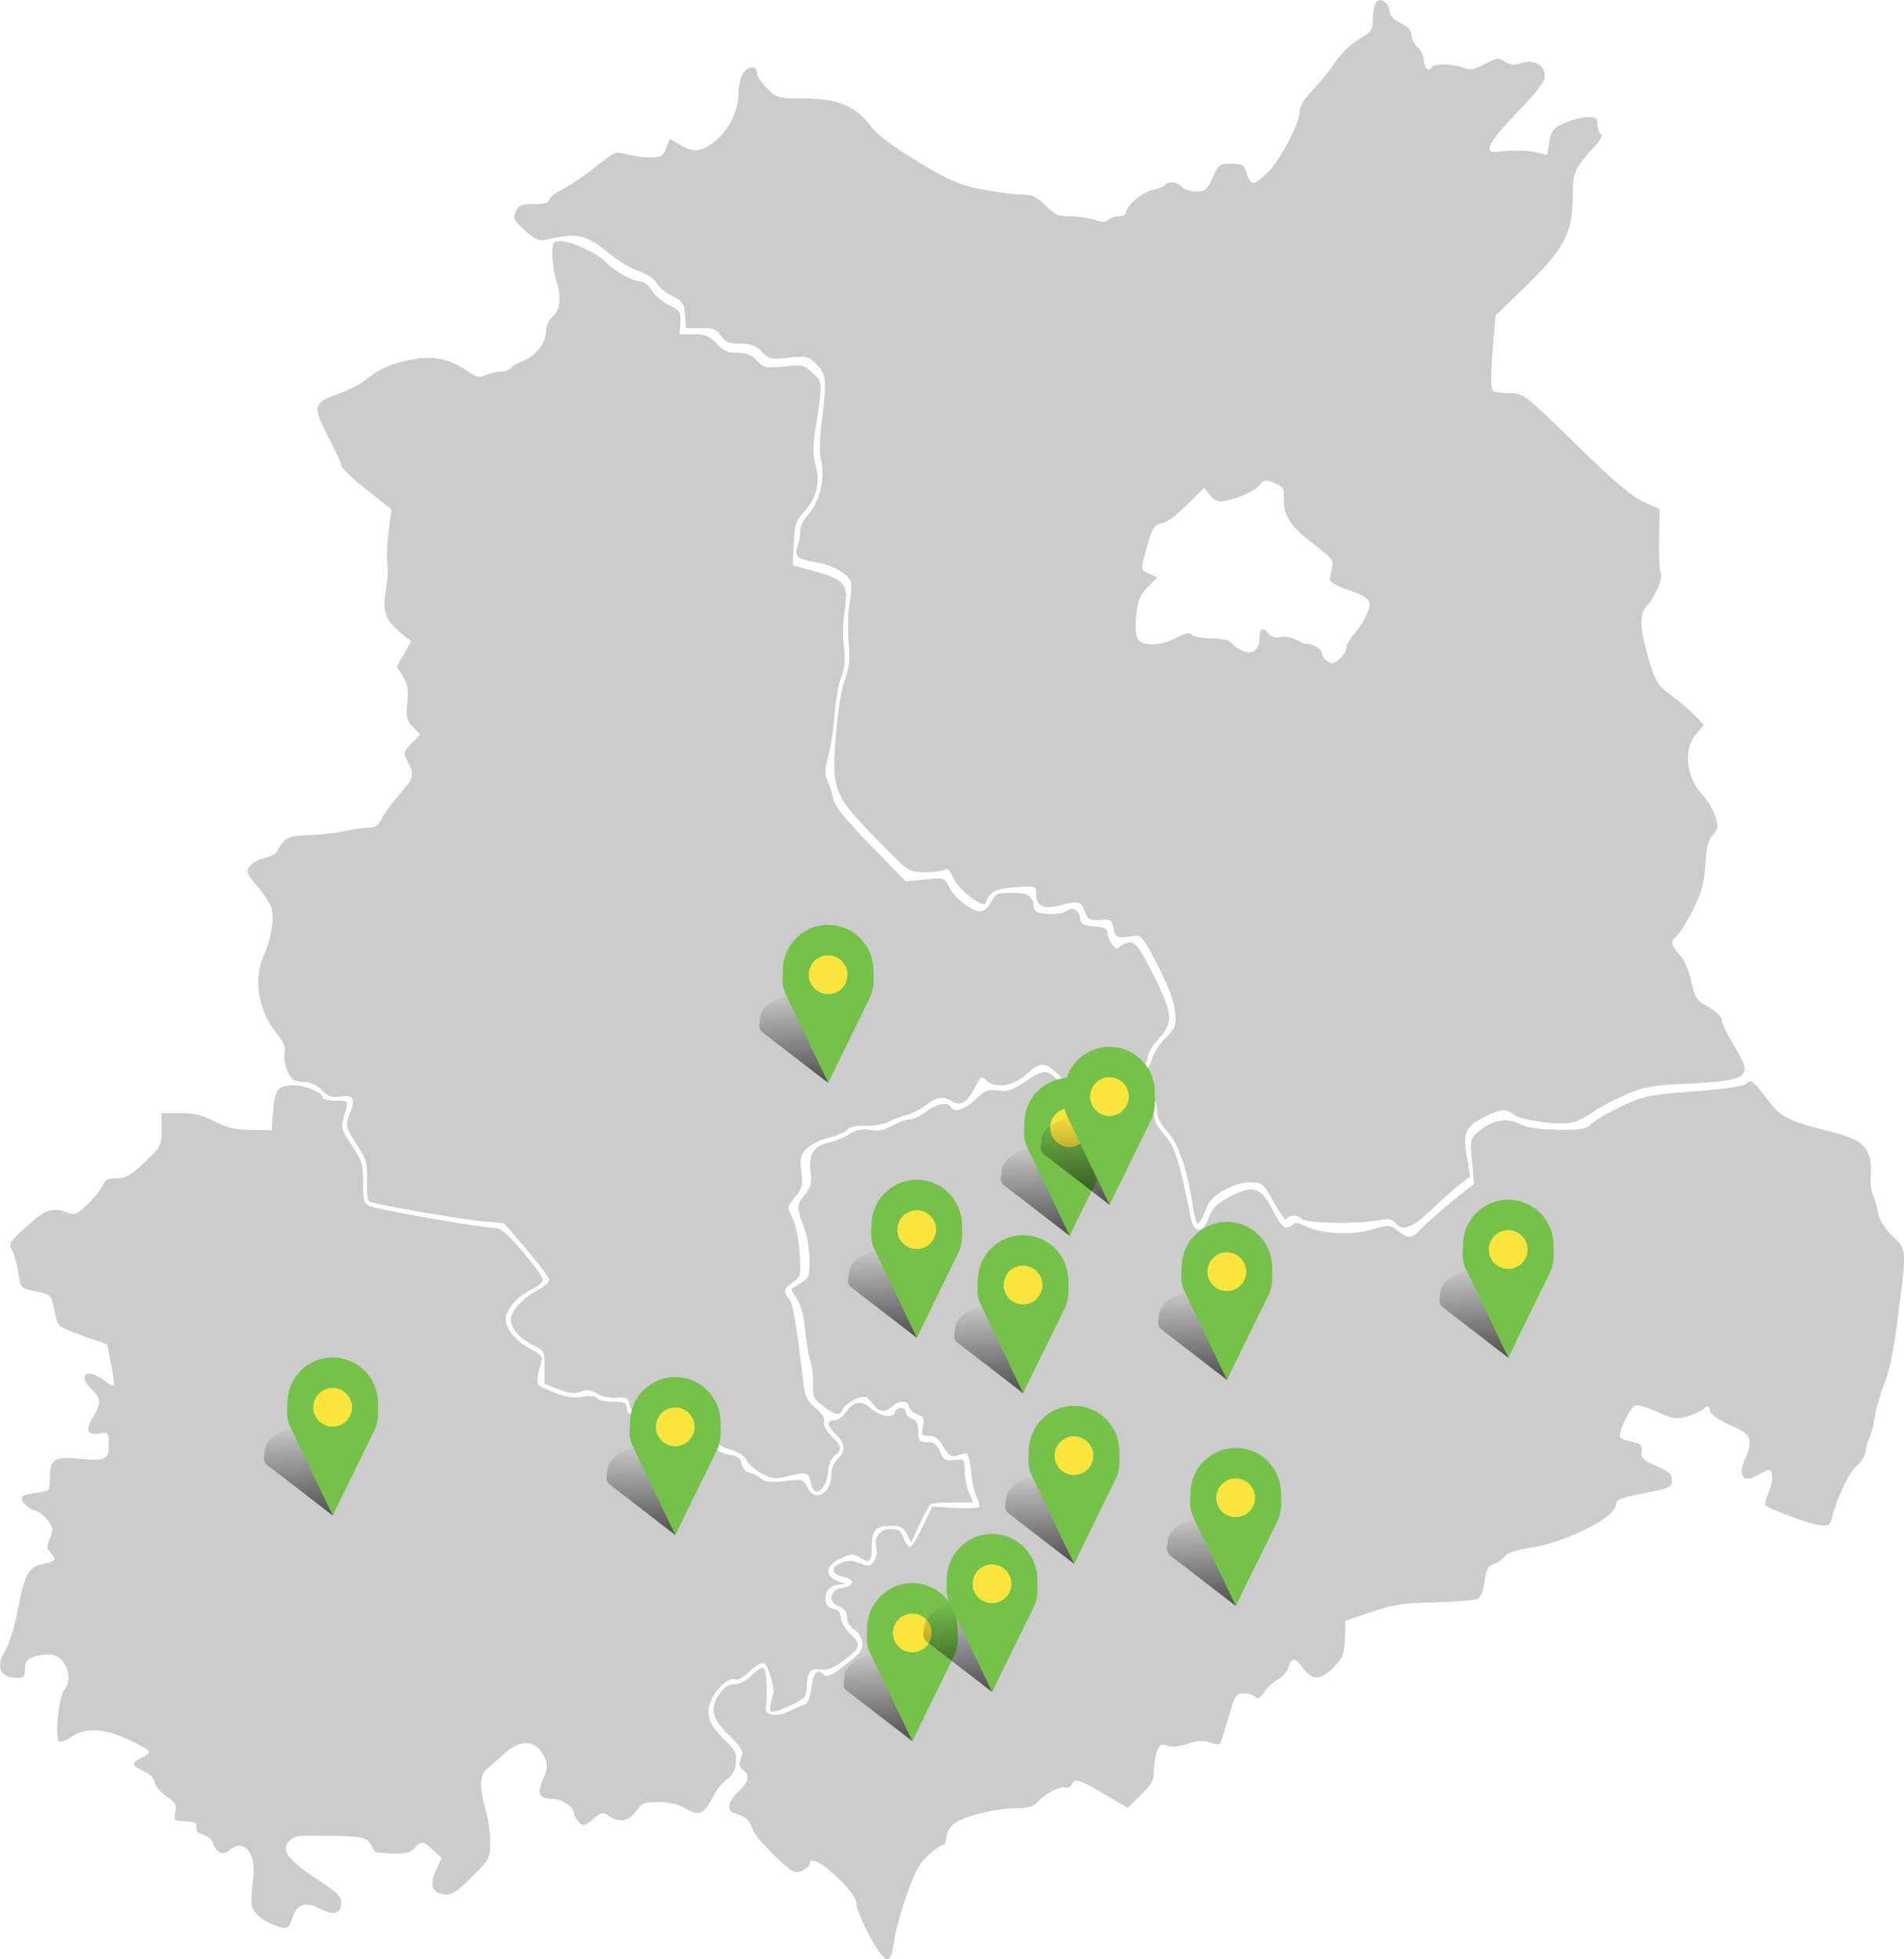 <?xml version="1.0" encoding="UTF-8" standalone="no"?>
<svg
   xmlns:dc="http://purl.org/dc/elements/1.1/"
   xmlns:cc="http://creativecommons.org/ns#"
   xmlns:rdf="http://www.w3.org/1999/02/22-rdf-syntax-ns#"
   xmlns:svg="http://www.w3.org/2000/svg"
   xmlns="http://www.w3.org/2000/svg"
   xmlns:xlink="http://www.w3.org/1999/xlink"
   xmlns:sodipodi="http://sodipodi.sourceforge.net/DTD/sodipodi-0.dtd"
   xmlns:inkscape="http://www.inkscape.org/namespaces/inkscape"
   width="162.427mm"
   height="167.052mm"
   viewBox="0 0 162.427 167.052"
   version="1.1"
   id="svg8"
   inkscape:version="1.0.2 (e86c870879, 2021-01-15)"
   sodipodi:docname="landkarte.svg">
  <defs
     id="defs2">
    <linearGradient
       inkscape:collect="always"
       id="linearGradient1041">
      <stop
         style="stop-color:#000000;stop-opacity:1;"
         offset="0"
         id="stop1037" />
      <stop
         style="stop-color:#000000;stop-opacity:0.046"
         offset="1"
         id="stop1039" />
    </linearGradient>
    <linearGradient
       inkscape:collect="always"
       xlink:href="#linearGradient1041"
       id="linearGradient1043"
       x1="193.602"
       y1="71.436"
       x2="191.31"
       y2="49.699"
       gradientUnits="userSpaceOnUse"
       gradientTransform="translate(-33.545,3.969)" />
    <filter
       inkscape:collect="always"
       style="color-interpolation-filters:sRGB"
       id="filter1201"
       x="-0.176"
       width="1.353"
       y="-0.102"
       height="1.204">
      <feGaussianBlur
         inkscape:collect="always"
         stdDeviation="0.93"
         id="feGaussianBlur1203" />
    </filter>
    <linearGradient
       inkscape:collect="always"
       xlink:href="#linearGradient1041"
       id="linearGradient1215"
       gradientUnits="userSpaceOnUse"
       gradientTransform="translate(-33.545,3.969)"
       x1="193.602"
       y1="71.436"
       x2="191.31"
       y2="49.699" />
    <filter
       inkscape:collect="always"
       style="color-interpolation-filters:sRGB"
       id="filter1201-2"
       x="-0.176"
       width="1.353"
       y="-0.102"
       height="1.204">
      <feGaussianBlur
         inkscape:collect="always"
         stdDeviation="0.93"
         id="feGaussianBlur1203-1" />
    </filter>
    <linearGradient
       inkscape:collect="always"
       xlink:href="#linearGradient1041"
       id="linearGradient1262"
       gradientUnits="userSpaceOnUse"
       gradientTransform="translate(-33.545,3.969)"
       x1="193.602"
       y1="71.436"
       x2="191.31"
       y2="49.699" />
    <filter
       inkscape:collect="always"
       style="color-interpolation-filters:sRGB"
       id="filter1201-2-0"
       x="-0.176"
       width="1.353"
       y="-0.102"
       height="1.204">
      <feGaussianBlur
         inkscape:collect="always"
         stdDeviation="0.93"
         id="feGaussianBlur1203-1-8" />
    </filter>
    <linearGradient
       inkscape:collect="always"
       xlink:href="#linearGradient1041"
       id="linearGradient1314"
       gradientUnits="userSpaceOnUse"
       gradientTransform="translate(-33.545,3.969)"
       x1="193.602"
       y1="71.436"
       x2="191.31"
       y2="49.699" />
    <filter
       inkscape:collect="always"
       style="color-interpolation-filters:sRGB"
       id="filter1201-2-0-1"
       x="-0.176"
       width="1.353"
       y="-0.102"
       height="1.204">
      <feGaussianBlur
         inkscape:collect="always"
         stdDeviation="0.93"
         id="feGaussianBlur1203-1-8-9" />
    </filter>
    <linearGradient
       inkscape:collect="always"
       xlink:href="#linearGradient1041"
       id="linearGradient1366"
       gradientUnits="userSpaceOnUse"
       gradientTransform="translate(-33.545,3.969)"
       x1="193.602"
       y1="71.436"
       x2="191.31"
       y2="49.699" />
    <filter
       inkscape:collect="always"
       style="color-interpolation-filters:sRGB"
       id="filter1201-2-0-1-5"
       x="-0.176"
       width="1.353"
       y="-0.102"
       height="1.204">
      <feGaussianBlur
         inkscape:collect="always"
         stdDeviation="0.93"
         id="feGaussianBlur1203-1-8-9-9" />
    </filter>
    <linearGradient
       inkscape:collect="always"
       xlink:href="#linearGradient1041"
       id="linearGradient1439"
       gradientUnits="userSpaceOnUse"
       gradientTransform="translate(-33.545,3.969)"
       x1="193.602"
       y1="71.436"
       x2="191.31"
       y2="49.699" />
    <filter
       inkscape:collect="always"
       style="color-interpolation-filters:sRGB"
       id="filter1201-2-0-1-54"
       x="-0.176"
       width="1.353"
       y="-0.102"
       height="1.204">
      <feGaussianBlur
         inkscape:collect="always"
         stdDeviation="0.93"
         id="feGaussianBlur1203-1-8-9-8" />
    </filter>
    <linearGradient
       inkscape:collect="always"
       xlink:href="#linearGradient1041"
       id="linearGradient1491"
       gradientUnits="userSpaceOnUse"
       gradientTransform="translate(-33.545,3.969)"
       x1="193.602"
       y1="71.436"
       x2="191.31"
       y2="49.699" />
    <filter
       inkscape:collect="always"
       style="color-interpolation-filters:sRGB"
       id="filter1201-2-0-1-54-8"
       x="-0.176"
       width="1.353"
       y="-0.102"
       height="1.204">
      <feGaussianBlur
         inkscape:collect="always"
         stdDeviation="0.93"
         id="feGaussianBlur1203-1-8-9-8-8" />
    </filter>
    <linearGradient
       inkscape:collect="always"
       xlink:href="#linearGradient1041"
       id="linearGradient1543"
       gradientUnits="userSpaceOnUse"
       gradientTransform="translate(-33.545,3.969)"
       x1="193.602"
       y1="71.436"
       x2="191.31"
       y2="49.699" />
    <filter
       inkscape:collect="always"
       style="color-interpolation-filters:sRGB"
       id="filter1201-2-0-1-54-8-3"
       x="-0.176"
       width="1.353"
       y="-0.102"
       height="1.204">
      <feGaussianBlur
         inkscape:collect="always"
         stdDeviation="0.93"
         id="feGaussianBlur1203-1-8-9-8-8-0" />
    </filter>
    <linearGradient
       inkscape:collect="always"
       xlink:href="#linearGradient1041"
       id="linearGradient1595"
       gradientUnits="userSpaceOnUse"
       gradientTransform="translate(-33.545,3.969)"
       x1="193.602"
       y1="71.436"
       x2="191.31"
       y2="49.699" />
    <filter
       inkscape:collect="always"
       style="color-interpolation-filters:sRGB"
       id="filter1201-2-0-1-54-8-3-5"
       x="-0.176"
       width="1.353"
       y="-0.102"
       height="1.204">
      <feGaussianBlur
         inkscape:collect="always"
         stdDeviation="0.93"
         id="feGaussianBlur1203-1-8-9-8-8-0-4" />
    </filter>
    <linearGradient
       inkscape:collect="always"
       xlink:href="#linearGradient1041"
       id="linearGradient1647"
       gradientUnits="userSpaceOnUse"
       gradientTransform="translate(-33.545,3.969)"
       x1="193.602"
       y1="71.436"
       x2="191.31"
       y2="49.699" />
    <filter
       inkscape:collect="always"
       style="color-interpolation-filters:sRGB"
       id="filter1201-2-0-1-54-8-3-5-6"
       x="-0.176"
       width="1.353"
       y="-0.102"
       height="1.204">
      <feGaussianBlur
         inkscape:collect="always"
         stdDeviation="0.93"
         id="feGaussianBlur1203-1-8-9-8-8-0-4-4" />
    </filter>
    <linearGradient
       inkscape:collect="always"
       xlink:href="#linearGradient1041"
       id="linearGradient1699"
       gradientUnits="userSpaceOnUse"
       gradientTransform="translate(-33.545,3.969)"
       x1="193.602"
       y1="71.436"
       x2="191.31"
       y2="49.699" />
    <filter
       inkscape:collect="always"
       style="color-interpolation-filters:sRGB"
       id="filter1201-2-0-1-54-8-3-5-6-7"
       x="-0.176"
       width="1.353"
       y="-0.102"
       height="1.204">
      <feGaussianBlur
         inkscape:collect="always"
         stdDeviation="0.93"
         id="feGaussianBlur1203-1-8-9-8-8-0-4-4-3" />
    </filter>
    <linearGradient
       inkscape:collect="always"
       xlink:href="#linearGradient1041"
       id="linearGradient1751"
       gradientUnits="userSpaceOnUse"
       gradientTransform="translate(-33.545,3.969)"
       x1="193.602"
       y1="71.436"
       x2="191.31"
       y2="49.699" />
    <filter
       inkscape:collect="always"
       style="color-interpolation-filters:sRGB"
       id="filter1201-2-0-1-54-8-3-5-6-7-0"
       x="-0.176"
       width="1.353"
       y="-0.102"
       height="1.204">
      <feGaussianBlur
         inkscape:collect="always"
         stdDeviation="0.93"
         id="feGaussianBlur1203-1-8-9-8-8-0-4-4-3-7" />
    </filter>
    <linearGradient
       inkscape:collect="always"
       xlink:href="#linearGradient1041"
       id="linearGradient1803"
       gradientUnits="userSpaceOnUse"
       gradientTransform="translate(-33.545,3.969)"
       x1="193.602"
       y1="71.436"
       x2="191.31"
       y2="49.699" />
    <filter
       inkscape:collect="always"
       style="color-interpolation-filters:sRGB"
       id="filter1201-2-0-1-54-2"
       x="-0.176"
       width="1.353"
       y="-0.102"
       height="1.204">
      <feGaussianBlur
         inkscape:collect="always"
         stdDeviation="0.93"
         id="feGaussianBlur1203-1-8-9-8-5" />
    </filter>
    <linearGradient
       inkscape:collect="always"
       xlink:href="#linearGradient1041"
       id="linearGradient1918"
       gradientUnits="userSpaceOnUse"
       gradientTransform="translate(-33.545,3.969)"
       x1="193.602"
       y1="71.436"
       x2="191.31"
       y2="49.699" />
  </defs>
  <sodipodi:namedview
     id="base"
     pagecolor="#ffffff"
     bordercolor="#666666"
     borderopacity="1.0"
     inkscape:pageopacity="0.0"
     inkscape:pageshadow="2"
     inkscape:zoom="0.98994949"
     inkscape:cx="368.19111"
     inkscape:cy="219.98984"
     inkscape:document-units="mm"
     inkscape:current-layer="layer1"
     inkscape:document-rotation="0"
     showgrid="false"
     fit-margin-top="0"
     fit-margin-left="0"
     fit-margin-right="0"
     fit-margin-bottom="0" />
  <g
     inkscape:label="Ebene 1"
     inkscape:groupmode="layer"
     id="layer1"
     transform="translate(47.461,-15.776)">
    <path
       style="fill:#000000;stroke-width:0.265"
       id="path24"
       d="" />
    <rect
       style="opacity:1;fill:#ffffff;fill-opacity:1;fill-rule:evenodd;stroke:none;stroke-width:2.099;stroke-linecap:round;paint-order:fill markers stroke"
       id="rect1925"
       width="35.28"
       height="22.985"
       x="40.471"
       y="52.926" />
    <path
       style="fill:#cccccc;stroke-width:0.265"
       d="m 26.707,180.828 c -0.618,-1.153 -1.124,-2.394 -1.124,-2.757 0,-0.457 -0.468,-1.114 -1.521,-2.133 -1.401,-1.355 -2.447,-1.874 -2.447,-1.213 0,0.149 -0.297,0.406 -0.66,0.571 -0.608,0.277 -0.791,0.177 -2.315,-1.262 -0.91,-0.86 -1.774,-1.909 -1.92,-2.331 -0.259,-0.75 -0.581,-1.03 -1.522,-1.321 -0.704,-0.218 -0.554,-1.049 0.331,-1.838 0.879,-0.783 1.007,-1.415 0.381,-1.872 -0.32,-0.234 -0.354,-0.454 -0.153,-0.985 0.234,-0.615 0.129,-0.812 -1.043,-1.967 -1.479,-1.457 -1.659,-2.309 -0.755,-3.577 0.376,-0.529 0.774,-0.768 1.273,-0.768 0.462,0 1.004,-0.29 1.488,-0.795 0.419,-0.438 0.862,-0.696 0.984,-0.574 0.224,0.224 0.329,2.38 0.163,3.353 -0.119,0.697 0.931,0.862 2.023,0.317 0.439,-0.219 1.001,-0.463 1.25,-0.543 0.312,-0.1 0.507,-0.56 0.629,-1.481 0.173,-1.308 0.504,-1.628 1.083,-1.049 0.206,0.206 0.65,0.01 1.574,-0.694 0.708,-0.539 1.375,-1.114 1.482,-1.279 0.393,-0.603 0.187,-1.439 -0.459,-1.862 -0.414,-0.271 -0.661,-0.681 -0.661,-1.095 0,-0.467 -0.2,-0.738 -0.68,-0.92 -0.969,-0.368 -0.799,-1.395 0.261,-1.579 1.046,-0.182 1.155,-0.708 0.19,-0.92 -1.096,-0.241 -1.23,-0.814 -0.283,-1.206 0.617,-0.255 0.946,-0.251 1.605,0.022 0.742,0.307 0.868,0.29 1.202,-0.166 0.206,-0.281 0.306,-0.779 0.223,-1.111 -0.235,-0.939 0.288,-1.648 1.218,-1.648 0.655,0 0.864,0.151 1.108,0.796 0.165,0.438 0.423,0.762 0.572,0.719 0.149,-0.042 0.629,-0.83 1.066,-1.751 l 0.794,-1.674 1.927,0.122 c 1.06,0.067 1.988,0.023 2.063,-0.098 0.075,-0.121 -0.015,-0.49 -0.201,-0.821 -0.185,-0.33 -0.399,-1.315 -0.475,-2.188 -0.076,-0.873 -0.258,-1.571 -0.403,-1.552 -0.146,0.02 -0.519,0.113 -0.829,0.206 -0.452,0.137 -0.675,-0.016 -1.116,-0.763 -0.407,-0.69 -0.732,-0.934 -1.243,-0.934 -0.63,0 -0.676,-0.07 -0.517,-0.792 0.15,-0.684 0.081,-0.828 -0.508,-1.052 -0.375,-0.143 -0.682,-0.441 -0.682,-0.663 0,-0.518 -0.902,-0.522 -1.417,-0.007 -0.532,0.532 -1.124,0.501 -1.544,-0.082 -0.19,-0.264 -0.491,-0.566 -0.669,-0.672 -0.403,-0.241 -1.808,0.462 -2.018,1.009 -0.222,0.578 -0.653,0.507 -1.68,-0.277 -0.79,-0.602 -0.889,-0.814 -0.841,-1.786 0.03,-0.606 -0.074,-1.519 -0.233,-2.029 -0.159,-0.509 -0.37,-1.759 -0.469,-2.777 -0.116,-1.192 -0.369,-2.115 -0.711,-2.595 -0.292,-0.409 -0.487,-0.774 -0.435,-0.809 0.052,-0.036 0.422,-0.27 0.823,-0.52 0.659,-0.412 0.727,-0.598 0.716,-1.97 -0.006,-0.833 -0.195,-1.992 -0.418,-2.574 -0.708,-1.842 -0.709,-2.112 -0.015,-2.938 0.56,-0.666 0.637,-0.967 0.516,-2.037 -0.166,-1.474 0.29,-2.168 1.61,-2.447 0.458,-0.097 1.224,-0.414 1.702,-0.704 0.635,-0.386 1.113,-0.483 1.77,-0.359 0.649,0.122 1.181,0.018 1.905,-0.369 0.552,-0.296 1.233,-0.538 1.512,-0.538 0.279,0 0.898,-0.298 1.375,-0.661 0.897,-0.685 1.809,-0.857 2.093,-0.397 0.316,0.511 1.162,0.256 2.107,-0.635 0.822,-0.775 1.09,-0.881 1.938,-0.768 0.814,0.109 1.227,-0.032 2.395,-0.817 1.503,-1.012 1.82,-1.003 2.799,0.079 0.645,0.713 0.946,0.698 2.582,-0.131 l 1.352,-0.685 0.69,0.545 c 0.379,0.3 1.315,0.915 2.079,1.366 1.194,0.705 1.389,0.934 1.389,1.629 0,0.548 0.29,1.13 0.901,1.805 0.884,0.979 1.31,2.319 2.224,7.005 0.269,1.378 1.056,1.467 1.493,0.169 0.338,-1.004 0.849,-1.462 2.437,-2.185 1.523,-0.694 2.171,-0.39 3.106,1.459 0.747,1.477 1.116,1.743 1.663,1.197 0.206,-0.206 0.509,-0.172 1.077,0.121 1.305,0.675 3.939,0.817 5.687,0.307 1.484,-0.433 1.539,-0.43 2.219,0.104 0.927,0.729 1.181,0.696 2.097,-0.277 0.427,-0.454 1.593,-1.481 2.591,-2.283 l 1.814,-1.458 -0.179,-1.911 c -0.178,-1.902 -0.175,-1.915 0.641,-2.602 1.113,-0.937 2.362,-1.142 3.467,-0.571 0.608,0.314 1.578,0.463 3.183,0.486 2.027,0.03 2.384,-0.036 2.928,-0.539 0.341,-0.315 1.512,-0.989 2.604,-1.497 1.837,-0.856 2.288,-0.947 6.085,-1.237 2.821,-0.215 4.234,-0.431 4.527,-0.693 0.379,-0.339 0.545,-0.222 1.524,1.074 1.433,1.898 1.737,2.058 5.988,3.148 2.529,0.649 3.223,1.458 3.072,3.582 -0.045,0.637 0.04,1.411 0.19,1.72 0.15,0.309 0.341,0.985 0.426,1.502 0.102,0.622 0.511,1.29 1.21,1.972 1.251,1.221 1.239,1.06 0.515,6.774 -0.363,2.867 -0.75,4.786 -1.176,5.835 -0.349,0.859 -0.716,2.124 -0.816,2.81 -0.1,0.686 -0.297,1.471 -0.439,1.744 -0.142,0.273 -0.291,0.803 -0.333,1.178 -0.041,0.375 -0.396,0.959 -0.789,1.296 -0.664,0.572 -1.653,2.65 -2.092,4.401 -0.173,0.69 -0.27,0.742 -1.169,0.626 -0.815,-0.105 -4.162,-1.344 -4.527,-1.676 -0.059,-0.054 0.083,-0.583 0.316,-1.176 0.39,-0.993 0.372,-1.851 -0.038,-1.829 -0.094,0.005 -0.468,0.18 -0.832,0.388 -1.328,0.759 -1.817,0.217 -1.18,-1.308 0.726,-1.738 0.565,-2.117 -1.227,-2.894 -1.042,-0.452 -1.663,-0.89 -1.753,-1.236 -0.124,-0.473 -0.191,-0.491 -0.57,-0.155 -0.236,0.21 -0.88,0.504 -1.431,0.653 -0.861,0.234 -1.204,0.179 -2.447,-0.39 -0.795,-0.364 -1.646,-0.624 -1.889,-0.577 -0.455,0.088 -1.605,2.491 -1.326,2.77 0.085,0.085 0.548,0.236 1.028,0.335 0.737,0.152 0.861,0.283 0.796,0.838 -0.067,0.566 0.11,0.738 1.257,1.222 1.089,0.46 1.334,0.684 1.334,1.215 0,0.61 -0.153,0.681 -2.381,1.114 -1.96,0.381 -2.381,0.548 -2.381,0.945 0,1.105 -4.312,3.275 -7.408,3.728 -1.117,0.163 -1.859,0.422 -2.117,0.738 -0.218,0.267 -0.65,0.562 -0.959,0.654 -0.438,0.131 -0.6,0.454 -0.733,1.457 -0.112,0.845 -0.329,1.362 -0.628,1.5 -0.252,0.116 -1.886,0.243 -3.632,0.282 -2.668,0.06 -3.53,0.191 -5.398,0.823 l -2.223,0.751 -0.045,1.512 c -0.04,1.328 -0.153,1.623 -0.938,2.433 -1.098,1.133 -1.829,1.168 -2.599,0.127 -0.717,-0.97 -1.038,-1.001 -1.258,-0.123 -0.093,0.369 -0.494,0.839 -0.892,1.045 -0.398,0.206 -0.931,0.691 -1.184,1.077 -0.337,0.514 -0.54,0.625 -0.754,0.41 -0.161,-0.161 -0.609,-0.293 -0.995,-0.293 -0.648,0 -0.749,0.159 -1.304,2.051 -0.331,1.128 -0.649,2.133 -0.706,2.233 -0.057,0.1 -0.458,0.059 -0.89,-0.091 -0.589,-0.205 -1.069,-0.178 -1.916,0.111 -0.723,0.246 -1.346,0.305 -1.73,0.163 -0.5,-0.185 -0.643,-0.109 -0.856,0.451 -0.141,0.37 -0.256,1.117 -0.256,1.659 0,0.811 -0.2,1.182 -1.126,2.091 l -1.126,1.105 -1.983,-1.18 c -2.132,-1.269 -2.58,-1.397 -2.807,-0.805 -0.08,0.209 -0.304,0.32 -0.497,0.245 -0.442,-0.17 -1.698,0.469 -2.359,1.199 -0.378,0.418 -0.819,0.556 -1.769,0.556 -1.842,0 -4.777,0.746 -5.466,1.388 -0.327,0.306 -0.595,0.833 -0.595,1.171 0,0.338 -0.133,0.615 -0.296,0.615 -0.163,0 -0.715,0.368 -1.226,0.817 -0.719,0.631 -1.137,1.399 -1.837,3.373 -0.499,1.406 -0.989,3.21 -1.089,4.008 -0.267,2.128 -0.751,2.012 -2.1,-0.503 z M -24.086,179.923 c -0.469,-0.17 -1.106,-0.563 -1.415,-0.872 -0.582,-0.583 -0.617,-0.895 -0.354,-3.181 0.249,-2.163 -0.845,-3.394 -2.048,-2.305 -0.537,0.486 -1.132,0.193 -1.414,-0.696 -0.084,-0.263 -0.45,-0.554 -0.814,-0.645 -0.434,-0.109 -0.636,-0.323 -0.586,-0.622 0.073,-0.44 -0.019,-0.476 -1.466,-0.56 -0.386,-0.022 -0.452,-0.176 -0.328,-0.756 0.132,-0.616 0.016,-0.823 -0.757,-1.347 -0.503,-0.34 -0.95,-0.876 -0.995,-1.191 -0.05,-0.348 -0.417,-0.72 -0.941,-0.95 -1.032,-0.454 -1.08,-0.723 -0.198,-1.125 0.364,-0.166 0.661,-0.406 0.661,-0.535 0,-0.128 -0.804,-0.599 -1.786,-1.046 -2.11,-0.961 -3.699,-1.027 -4.857,-0.203 -0.419,0.298 -0.888,0.465 -1.042,0.37 -0.389,-0.24 -0.025,-3.843 0.442,-4.379 0.798,-0.915 0.198,-2.751 -0.976,-2.986 -0.413,-0.083 -1.114,-0.024 -1.557,0.131 -0.649,0.226 -0.807,0.431 -0.807,1.049 0,0.636 -0.11,0.768 -0.64,0.768 -1.563,0 -1.925,-0.926 -0.971,-2.482 0.278,-0.454 0.713,-1.897 0.966,-3.206 0.593,-3.07 0.936,-3.743 2.03,-3.978 1.244,-0.267 1.349,-0.382 0.847,-0.936 -0.388,-0.429 -0.403,-0.607 -0.11,-1.313 0.299,-0.721 0.277,-0.9 -0.187,-1.522 -0.289,-0.387 -0.802,-0.77 -1.139,-0.849 -0.647,-0.153 -1.288,-0.918 -1.006,-1.2 0.092,-0.092 0.653,-0.232 1.247,-0.312 1.072,-0.144 1.08,-0.154 1.08,-1.268 0,-1.563 0.41,-1.83 2.486,-1.617 2.247,0.23 2.541,0.089 2.541,-1.217 0,-1.034 -0.02,-1.057 -0.818,-0.94 -1.056,0.155 -1.216,-0.278 -0.521,-1.417 0.708,-1.162 0.687,-1.594 -0.115,-2.348 -1.287,-1.209 -0.379,-1.877 1.037,-0.764 0.391,0.308 0.765,0.506 0.83,0.44 0.066,-0.066 -0.034,-0.883 -0.221,-1.816 l -0.34,-1.697 -1.906,-0.661 c -1.048,-0.364 -2.016,-0.781 -2.151,-0.926 -0.135,-0.146 -0.349,-0.8 -0.475,-1.455 -0.225,-1.166 -0.257,-1.196 -1.545,-1.469 -1.302,-0.276 -1.316,-0.289 -1.468,-1.455 -0.085,-0.647 -0.315,-1.512 -0.513,-1.921 -0.351,-0.727 -0.325,-0.775 1.212,-2.171 1.608,-1.461 2.185,-1.658 3.45,-1.176 0.65,0.247 0.828,0.173 1.762,-0.728 0.571,-0.551 1.144,-1.27 1.272,-1.598 0.181,-0.463 0.443,-0.595 1.182,-0.595 0.779,0 1.206,-0.243 2.388,-1.361 1.394,-1.318 1.439,-1.406 1.439,-2.778 v -1.417 h 1.592 c 1.213,0 1.915,0.169 2.947,0.709 1.052,0.55 1.746,0.713 3.104,0.728 l 1.749,0.019 0.132,-1.663 c 0.147,-1.84 0.414,-2.163 1.799,-2.169 0.946,-0.004 2.434,0.644 2.434,1.061 0,0.142 0.476,0.258 1.058,0.258 1.188,0 1.169,-0.034 0.757,1.342 -0.284,0.948 -0.246,1.09 0.661,2.457 0.864,1.301 0.963,1.631 0.963,3.197 0,1.56 0.064,1.774 0.595,2 0.71,0.302 9.571,1.852 10.586,1.852 0.557,0 1.08,0.435 2.437,2.025 0.95,1.114 1.728,2.183 1.728,2.376 0,0.193 -0.465,0.588 -1.033,0.878 -1.226,0.625 -2.142,1.706 -2.142,2.526 0,0.825 0.918,1.902 2.164,2.537 0.666,0.34 1.004,0.672 0.917,0.9 -0.076,0.199 -0.215,0.769 -0.309,1.267 -0.167,0.892 -0.149,0.914 1.259,1.485 1.06,0.43 1.706,0.535 2.502,0.408 0.678,-0.108 1.141,-0.064 1.255,0.121 0.1,0.161 0.71,0.293 1.356,0.293 0.999,0 1.175,0.079 1.175,0.529 0,0.298 0.176,0.529 0.403,0.529 0.222,0 0.517,0.298 0.655,0.661 0.29,0.763 0.732,0.814 2.484,0.287 1.772,-0.533 3.601,0.056 3.601,1.16 0,0.64 0.785,1.271 1.709,1.376 0.582,0.066 0.823,0.258 0.938,0.748 0.087,0.372 0.38,0.701 0.672,0.755 0.285,0.052 0.723,0.277 0.974,0.499 0.357,0.316 0.805,0.365 2.05,0.224 1.53,-0.173 1.606,-0.153 1.901,0.494 0.634,1.391 2.074,0.614 2.074,-1.119 0,-0.434 0.231,-0.979 0.529,-1.249 0.711,-0.644 0.666,-1.353 -0.132,-2.094 -0.796,-0.737 -0.85,-1.214 -0.138,-1.214 0.288,0 0.715,-0.293 0.95,-0.651 0.609,-0.93 1.365,-1.096 2.055,-0.452 0.806,0.752 1.912,0.993 2.116,0.461 0.2,-0.521 0.97,-0.55 0.97,-0.037 0,0.208 0.238,0.455 0.529,0.547 0.394,0.125 0.529,0.4 0.529,1.076 0,0.824 0.07,0.908 0.762,0.908 0.602,0 0.833,0.172 1.1,0.818 0.299,0.722 0.443,0.806 1.223,0.715 0.866,-0.101 0.884,-0.083 0.884,0.91 0,0.558 0.16,1.398 0.356,1.867 l 0.356,0.853 -1.705,-0.002 c -0.938,-0.001 -1.8,0.058 -1.918,0.131 -0.117,0.073 -0.537,0.84 -0.932,1.706 l -0.719,1.573 -0.374,-0.713 c -0.305,-0.582 -0.557,-0.713 -1.371,-0.713 -1.278,0 -1.632,0.375 -1.632,1.729 0,1.363 -0.159,1.528 -0.965,1 -0.588,-0.386 -0.725,-0.381 -1.689,0.054 -1.446,0.652 -1.375,1.681 0.141,2.054 0.42,0.103 0.385,0.136 -0.166,0.161 -0.86,0.038 -1.357,0.601 -1.243,1.405 0.056,0.397 0.294,0.639 0.682,0.694 0.427,0.061 0.595,0.263 0.595,0.714 0,0.364 0.349,0.956 0.826,1.402 0.971,0.908 0.877,1.226 -0.706,2.373 -0.793,0.575 -1.28,0.744 -1.881,0.656 -0.865,-0.127 -1.124,0.273 -1.157,1.782 -0.011,0.526 -0.276,0.784 -1.286,1.257 -1.696,0.794 -1.984,0.773 -1.758,-0.127 0.1,-0.397 0.195,-0.784 0.211,-0.86 0.115,-0.539 -0.461,-2.451 -0.775,-2.572 -0.225,-0.086 -0.759,0.211 -1.274,0.71 -0.487,0.472 -1.012,0.781 -1.166,0.685 -0.444,-0.275 -1.532,0.589 -2.01,1.597 -0.603,1.27 -0.333,2.193 1.016,3.479 1.001,0.954 1.116,1.184 1.016,2.039 -0.076,0.651 -0.322,1.102 -0.759,1.387 -0.355,0.233 -0.869,0.86 -1.141,1.393 -0.819,1.605 -1.181,1.775 -2.367,1.108 -0.668,-0.376 -1.474,-0.571 -2.352,-0.571 -1.181,0 -1.4,0.091 -1.9,0.794 -0.628,0.882 -1.415,1.017 -2.302,0.396 -0.521,-0.365 -0.632,-0.343 -1.359,0.269 -0.723,0.608 -0.828,0.63 -1.211,0.246 -0.231,-0.231 -0.42,-0.564 -0.42,-0.739 0,-0.534 -1.02,-1.231 -1.802,-1.231 -1.179,0 -1.394,-0.423 -0.843,-1.656 0.382,-0.854 0.421,-1.211 0.19,-1.758 -0.691,-1.637 -2,-1.791 -3.524,-0.416 -0.568,0.513 -1.241,1.108 -1.496,1.323 -0.569,0.479 -0.591,1.671 -0.063,3.409 0.217,0.714 0.394,1.95 0.394,2.746 0,1.416 -0.035,1.482 -1.577,3.019 -1.264,1.26 -1.718,1.555 -2.288,1.487 -1.105,-0.132 -1.349,-0.774 -0.776,-2.045 l 0.487,-1.08 -0.715,-0.662 c -0.857,-0.794 -1.002,-0.809 -1.586,-0.164 -0.347,0.384 -0.779,0.489 -1.879,0.455 -0.785,-0.024 -1.464,-0.099 -1.508,-0.168 -0.044,-0.069 -0.213,-0.363 -0.374,-0.654 -0.318,-0.572 -0.873,-0.669 -3.94,-0.688 -2.427,-0.015 -2.341,-0.026 -2.879,0.368 -0.932,0.682 -0.292,1.659 2.114,3.227 1.826,1.19 2.22,1.567 2.22,2.123 0,0.901 -0.667,1.112 -1.72,0.545 -1.262,-0.679 -2.056,-0.472 -2.412,0.631 -0.346,1.07 -0.481,1.13 -1.616,0.718 z m 45.793,-37.748 c -0.175,-0.876 -0.385,-0.928 -2.053,-0.508 -0.981,0.247 -1.273,0.213 -2.136,-0.25 -0.55,-0.295 -1.135,-0.807 -1.3,-1.139 -0.183,-0.366 -0.714,-0.718 -1.355,-0.897 -0.845,-0.236 -1.071,-0.431 -1.136,-0.984 -0.061,-0.513 -0.37,-0.829 -1.208,-1.235 -1.324,-0.641 -1.697,-0.659 -3.522,-0.173 l -1.373,0.366 -0.266,-0.763 c -0.178,-0.511 -0.395,-0.714 -0.656,-0.613 -0.264,0.101 -0.419,-0.049 -0.478,-0.466 -0.076,-0.535 -0.215,-0.606 -1.073,-0.539 -0.586,0.046 -1.254,-0.099 -1.649,-0.358 -0.509,-0.334 -0.836,-0.375 -1.403,-0.177 -0.557,0.194 -1.03,0.143 -1.923,-0.209 l -1.184,-0.466 v -1.411 c 0,-1.308 -0.058,-1.438 -0.794,-1.783 -1.16,-0.544 -1.913,-1.309 -2.063,-2.097 -0.149,-0.778 0.871,-1.95 2.401,-2.758 0.469,-0.248 0.853,-0.609 0.853,-0.802 0,-0.193 -0.868,-1.36 -1.929,-2.592 l -1.929,-2.24 -1.841,-0.172 c -2.081,-0.194 -9.276,-1.451 -9.658,-1.687 -0.138,-0.085 -0.223,-0.892 -0.189,-1.794 0.053,-1.433 -0.038,-1.788 -0.729,-2.83 -1.103,-1.662 -1.155,-1.865 -0.734,-2.873 0.519,-1.243 0.307,-1.629 -0.796,-1.45 -0.73,0.118 -1.03,0.016 -1.589,-0.544 -0.41,-0.41 -0.989,-0.691 -1.429,-0.694 -0.407,-0.002 -0.861,-0.091 -1.01,-0.198 -0.48,-0.346 -0.869,-1.536 -0.734,-2.245 0.097,-0.506 -0.091,-0.969 -0.704,-1.731 -1.54,-1.917 -1.987,-4.6 -1.094,-6.566 0.619,-1.362 0.911,-3.041 0.699,-4.008 -0.09,-0.408 -0.632,-1.271 -1.206,-1.917 -0.935,-1.054 -1.007,-1.23 -0.69,-1.707 0.194,-0.292 0.745,-0.611 1.225,-0.71 0.48,-0.098 0.965,-0.338 1.077,-0.534 0.731,-1.269 0.951,-1.383 2.788,-1.437 1,-0.03 2.354,-0.183 3.009,-0.34 0.655,-0.157 1.558,-0.288 2.008,-0.292 0.623,-0.005 0.893,-0.172 1.136,-0.705 0.175,-0.384 0.849,-1.32 1.498,-2.079 1.317,-1.541 1.353,-1.676 0.761,-2.821 -0.405,-0.784 -0.396,-0.834 0.312,-1.573 l 0.731,-0.763 -0.612,-0.651 c -0.529,-0.563 -0.593,-0.842 -0.472,-2.052 0.11,-1.098 0.028,-1.585 -0.377,-2.25 l -0.517,-0.848 0.61,-1.069 0.61,-1.069 -0.736,-0.596 c -1.416,-1.147 -1.716,-1.886 -1.45,-3.577 0.131,-0.834 0.214,-1.755 0.183,-2.046 -0.11,-1.049 -0.059,-2.406 0.139,-3.709 l 0.202,-1.328 -2.146,-1.687 c -1.18,-0.928 -2.146,-1.843 -2.146,-2.033 0,-0.19 -0.482,-1.262 -1.072,-2.381 -1.411,-2.678 -1.346,-2.993 0.773,-3.747 0.927,-0.33 2.058,-0.914 2.514,-1.298 1.076,-0.907 2.275,-1.397 4.164,-1.701 1.647,-0.265 2.991,0.077 4.556,1.16 0.616,0.427 0.864,0.466 1.402,0.221 0.359,-0.164 0.938,-0.298 1.286,-0.298 0.348,0 0.71,-0.124 0.804,-0.276 0.094,-0.152 0.613,-0.453 1.154,-0.669 1.067,-0.427 1.882,-1.536 1.882,-2.561 0,-0.355 0.226,-0.85 0.501,-1.099 0.698,-0.632 0.83,-1.635 0.4,-3.051 -0.202,-0.664 -0.368,-1.714 -0.37,-2.332 -0.003,-1.052 0.044,-1.124 0.725,-1.122 0.944,0.003 3.225,1.079 3.903,1.84 0.62,0.697 2.288,1.596 2.966,1.599 0.26,9.26e-4 0.667,0.341 0.902,0.756 0.236,0.415 0.891,0.979 1.455,1.255 0.943,0.46 1.022,0.582 0.968,1.493 l -0.058,0.992 h 1.209 c 1.002,0 1.336,0.136 1.95,0.794 0.58,0.621 0.967,0.794 1.78,0.794 0.766,0 1.202,0.174 1.662,0.664 0.58,0.618 0.741,0.652 2.307,0.491 1.596,-0.164 1.724,-0.134 2.461,0.572 0.851,0.816 0.845,0.662 0.211,4.814 -0.223,1.464 -0.215,2.186 0.037,3.086 0.405,1.448 0.044,2.815 -1.058,3.998 -0.636,0.683 -0.752,1.051 -0.829,2.638 l -0.089,1.844 1.616,0.44 c 2.948,0.803 3.204,1.145 2.782,3.704 -0.111,0.67 -0.122,1.92 -0.025,2.778 0.127,1.12 0.063,1.859 -0.227,2.619 -0.222,0.582 -0.48,2.07 -0.573,3.307 -0.094,1.237 -0.336,2.817 -0.539,3.511 -0.309,1.056 -0.311,1.401 -0.018,2.117 0.193,0.47 0.411,1.184 0.484,1.587 0.086,0.475 1.187,1.811 3.139,3.809 l 3.007,3.077 1.659,-0.152 c 1.657,-0.151 1.66,-0.15 2.078,0.689 0.463,0.929 1.904,2.031 2.656,2.031 0.269,0 0.665,-0.351 0.894,-0.794 0.369,-0.713 0.537,-0.793 1.66,-0.79 1.499,0.005 1.829,0.183 1.951,1.054 0.081,0.573 0.245,0.672 1.237,0.744 0.629,0.045 1.312,-0.057 1.518,-0.228 0.518,-0.43 1.116,-0.139 1.22,0.593 0.073,0.514 0.267,0.625 1.211,0.693 0.864,0.063 1.124,0.189 1.124,0.545 0,0.255 0.171,0.694 0.379,0.977 0.304,0.412 0.446,0.448 0.714,0.183 0.184,-0.182 0.581,-0.331 0.882,-0.331 0.428,0 0.848,0.593 1.931,2.73 1.683,3.319 1.747,4.081 0.458,5.506 -0.509,0.564 -0.926,1.248 -0.926,1.521 0,0.85 -0.657,1.131 -2.484,1.065 -0.947,-0.034 -1.878,0.064 -2.067,0.218 -0.189,0.154 -0.779,0.461 -1.31,0.681 -0.948,0.392 -0.98,0.385 -1.7,-0.366 -1.136,-1.186 -1.579,-1.207 -2.769,-0.132 -1.169,1.056 -2.62,1.282 -3.445,0.535 -0.419,-0.379 -0.494,-0.334 -0.947,0.577 -0.636,1.279 -1.242,1.66 -1.943,1.222 -0.772,-0.482 -1.308,-0.407 -2.258,0.319 -0.467,0.356 -1.192,0.73 -1.612,0.831 -0.42,0.101 -1.121,0.365 -1.558,0.586 -0.438,0.222 -1.338,0.378 -2.009,0.349 -0.796,-0.035 -1.325,0.079 -1.534,0.331 -0.176,0.212 -0.896,0.523 -1.602,0.692 -0.705,0.169 -1.55,0.592 -1.877,0.941 -0.51,0.543 -0.572,0.822 -0.437,1.96 0.138,1.168 0.075,1.425 -0.531,2.145 -0.688,0.817 -0.688,0.819 -0.213,1.791 0.274,0.561 0.529,1.83 0.601,2.996 0.122,1.954 0.102,2.039 -0.568,2.478 -0.784,0.514 -0.856,0.829 -0.328,1.431 0.328,0.374 0.623,2.103 1.198,7.006 0.157,1.337 0.31,1.668 1.064,2.297 0.571,0.477 0.825,0.882 0.722,1.15 -0.098,0.255 0.143,0.723 0.626,1.217 0.929,0.951 0.949,1.084 0.256,1.711 -0.307,0.277 -0.533,0.823 -0.538,1.298 -0.009,0.877 -0.516,1.745 -1.02,1.745 -0.169,0 -0.38,-0.357 -0.467,-0.794 z m 49.89,-22.121 c -0.282,-0.34 -0.593,-0.383 -1.554,-0.215 -1.815,0.318 -6.07,0.242 -6.426,-0.113 -0.397,-0.397 -1.184,-0.392 -1.318,0.008 -0.057,0.172 -0.536,-0.459 -1.064,-1.402 -0.91,-1.627 -1.012,-1.717 -1.968,-1.746 -0.625,-0.019 -1.477,0.223 -2.24,0.637 -0.972,0.527 -1.325,0.913 -1.676,1.832 -0.244,0.64 -0.54,1.105 -0.656,1.033 -0.116,-0.072 -0.292,-0.698 -0.39,-1.391 -0.427,-3.011 -1.257,-5.476 -2.166,-6.431 -0.634,-0.667 -0.892,-1.183 -0.892,-1.79 0,-0.663 -0.173,-0.955 -0.778,-1.312 -0.428,-0.253 -1.172,-0.694 -1.654,-0.982 l -0.876,-0.522 0.926,-0.094 c 1.102,-0.111 1.741,-0.626 1.978,-1.593 0.096,-0.389 0.599,-1.146 1.118,-1.682 0.876,-0.904 0.935,-1.066 0.819,-2.273 -0.083,-0.865 -0.576,-2.176 -1.473,-3.921 -1.184,-2.301 -1.423,-2.61 -1.961,-2.525 -1.503,0.237 -1.653,0.185 -1.805,-0.626 -0.137,-0.731 -0.228,-0.789 -1.157,-0.733 -0.899,0.055 -1.04,-0.024 -1.306,-0.728 -0.332,-0.879 -0.499,-0.916 -2.182,-0.492 -1.376,0.347 -1.968,0.039 -1.968,-1.021 0,-0.648 -0.031,-0.658 -1.752,-0.548 -1.696,0.108 -2.232,0.391 -2.551,1.348 -0.172,0.515 -2.346,-1.148 -2.743,-2.098 -0.307,-0.736 -0.485,-0.887 -0.84,-0.717 -0.247,0.119 -1.022,0.206 -1.721,0.194 -1.26,-0.021 -1.295,-0.047 -4.082,-2.905 -3.718,-3.813 -3.825,-4.129 -3.299,-9.762 0.136,-1.455 0.451,-3.182 0.7,-3.836 0.35,-0.92 0.416,-1.642 0.291,-3.175 -0.089,-1.091 -0.052,-2.559 0.082,-3.262 0.134,-0.703 0.183,-1.505 0.111,-1.783 -0.181,-0.693 -1.55,-1.475 -2.982,-1.704 -1.574,-0.251 -1.89,-0.525 -1.573,-1.359 0.138,-0.362 0.25,-0.971 0.25,-1.354 0,-0.4 0.31,-1.018 0.728,-1.452 0.903,-0.938 1.393,-3.063 1.038,-4.505 -0.159,-0.647 -0.141,-1.818 0.053,-3.325 0.458,-3.571 0.411,-4.068 -0.461,-4.904 -0.714,-0.684 -0.856,-0.717 -2.361,-0.547 -1.494,0.169 -1.648,0.135 -2.295,-0.512 -0.539,-0.539 -0.954,-0.693 -1.866,-0.693 -0.959,0 -1.252,-0.121 -1.606,-0.661 -0.363,-0.554 -0.64,-0.661 -1.711,-0.661 h -1.277 l -0.081,-1.108 c -0.073,-0.994 -0.191,-1.165 -1.14,-1.654 -0.582,-0.3 -1.167,-0.792 -1.299,-1.094 -0.139,-0.317 -0.773,-0.737 -1.5,-0.996 -0.693,-0.246 -1.765,-0.87 -2.383,-1.386 -2.113,-1.765 -2.843,-1.934 -5.57,-1.286 -0.561,0.133 -0.911,-0.026 -1.772,-0.804 -0.966,-0.873 -1.044,-1.034 -0.78,-1.613 0.252,-0.552 0.474,-0.643 1.574,-0.643 0.882,0 1.28,-0.108 1.28,-0.348 0,-0.191 0.424,-0.55 0.942,-0.797 0.518,-0.247 1.605,-0.954 2.415,-1.57 0.81,-0.617 1.672,-1.269 1.915,-1.449 0.322,-0.239 0.689,-0.257 1.354,-0.066 0.501,0.144 1.392,0.261 1.98,0.261 0.945,0 1.103,-0.092 1.369,-0.798 l 0.301,-0.798 0.951,0.561 c 1.124,0.663 1.86,0.55 3.078,-0.476 1.038,-0.873 1.821,-2.516 1.829,-3.835 0.003,-0.539 0.144,-1.283 0.313,-1.654 0.355,-0.779 1.28,-0.921 1.28,-0.197 0,0.262 0.393,0.858 0.872,1.323 0.846,0.82 0.943,0.846 3.184,0.846 2.787,0 4.424,0.684 5.661,2.366 0.53,0.721 1.802,1.684 3.934,2.98 2.686,1.632 3.482,1.982 5.399,2.375 1.237,0.254 2.791,0.466 3.454,0.471 1.023,0.009 1.341,0.15 2.102,0.936 0.773,0.797 1.069,0.926 2.129,0.926 0.677,0 1.615,0.134 2.085,0.297 0.632,0.22 0.931,0.22 1.151,0 0.164,-0.164 0.571,-0.297 0.906,-0.297 0.335,0 0.609,-0.156 0.609,-0.347 0,-0.575 1.416,-1.748 2.33,-1.931 0.471,-0.094 0.92,-0.275 0.998,-0.402 0.226,-0.366 1.074,-0.268 1.434,0.166 0.181,0.218 0.726,0.397 1.211,0.397 0.79,0 0.936,-0.123 1.408,-1.191 0.497,-1.124 0.586,-1.191 1.582,-1.191 0.864,0 1.088,0.108 1.238,0.595 0.398,1.298 0.671,1.34 1.779,0.277 1.139,-1.093 2.837,-4.296 2.837,-5.353 0,-0.414 0.398,-1.065 1.072,-1.751 0.59,-0.601 1.453,-1.671 1.918,-2.377 0.492,-0.747 1.345,-1.575 2.037,-1.979 1.104,-0.644 1.192,-0.776 1.212,-1.808 0.026,-1.335 0.425,-1.869 1.026,-1.371 0.224,0.186 0.408,0.564 0.408,0.84 0,0.312 0.349,0.668 0.926,0.943 0.636,0.303 0.926,0.62 0.926,1.013 0,0.314 0.238,0.787 0.529,1.05 0.291,0.263 0.529,0.751 0.529,1.084 0,0.67 0.4,1.059 0.659,0.64 0.218,-0.354 1.757,-0.344 2.697,0.017 0.62,0.238 0.929,0.186 1.844,-0.311 1.002,-0.544 1.154,-0.562 1.72,-0.204 0.466,0.296 0.799,0.329 1.337,0.132 1.045,-0.382 2.061,0.14 2.061,1.058 0,0.532 -0.593,1.321 -2.399,3.187 -2.362,2.441 -2.895,3.488 -1.692,3.32 1.233,-0.172 2.437,-0.157 3.336,0.041 l 0.965,0.213 0.187,-1.108 c 0.165,-0.974 0.32,-1.168 1.284,-1.606 0.603,-0.274 1.484,-0.501 1.957,-0.504 0.737,-0.005 0.86,0.087 0.86,0.64 0,0.355 0.13,0.726 0.289,0.824 0.181,0.112 -0.051,0.537 -0.622,1.14 -1.594,1.683 -1.783,2.121 -1.783,4.119 0,3.11 -0.699,4.472 -3.891,7.583 l -2.7,2.631 -0.241,3.104 c -0.173,2.235 -0.158,3.158 0.055,3.298 0.163,0.107 0.814,0.196 1.447,0.198 1.13,0.004 1.235,0.085 5.556,4.311 3.268,3.195 4.764,4.471 5.798,4.942 l 1.393,0.635 -0.052,2.547 c -0.029,1.401 0.033,2.684 0.137,2.852 0.241,0.39 -0.48,2.128 -1.202,2.896 -0.661,0.704 -0.577,2.059 0.304,4.888 0.478,1.535 0.715,1.888 1.802,2.69 0.689,0.508 1.595,1.283 2.015,1.724 l 0.763,0.802 -0.697,0.828 c -1.069,1.271 -0.801,3.667 0.574,5.12 0.431,0.455 0.928,1.283 1.106,1.84 0.289,0.904 0.267,1.074 -0.202,1.587 -0.395,0.432 -0.556,1.069 -0.648,2.56 -0.099,1.599 -0.306,2.347 -1.067,3.852 -0.519,1.027 -1.133,2.024 -1.364,2.215 -0.574,0.477 -0.528,0.802 0.227,1.592 0.39,0.408 0.786,1.304 0.998,2.261 0.322,1.454 0.444,1.636 1.47,2.203 0.65,0.358 1.119,0.81 1.119,1.077 0,0.253 0.493,1.276 1.094,2.275 1.625,2.694 1.336,2.911 -4.251,3.196 -2.938,0.15 -3.542,0.266 -5.178,0.992 -1.019,0.452 -2.227,1.099 -2.685,1.438 -0.458,0.339 -1.199,0.722 -1.646,0.85 -1.033,0.296 -4.517,-0.165 -5.083,-0.673 -0.561,-0.504 -1.132,-0.473 -2.305,0.126 -1.819,0.928 -2.03,1.353 -1.687,3.4 l 0.299,1.788 -0.723,0.519 c -0.398,0.286 -1.506,1.268 -2.464,2.183 -1.78,1.701 -2.546,1.999 -3.177,1.238 z m -4.694,-48.167 c 0.266,-0.241 0.484,-0.628 0.484,-0.86 1.7e-4,-0.232 0.313,-0.779 0.695,-1.216 0.382,-0.437 0.867,-1.198 1.077,-1.691 0.481,-1.127 0.242,-1.411 -1.777,-2.106 -0.9,-0.31 -1.429,-0.638 -1.393,-0.865 0.032,-0.201 0.121,-0.663 0.199,-1.027 0.122,-0.571 -0.097,-0.84 -1.593,-1.958 -1.943,-1.453 -2.615,-2.484 -2.537,-3.893 0.047,-0.846 -0.043,-0.997 -0.787,-1.305 -0.754,-0.312 -0.884,-0.296 -1.265,0.163 -0.447,0.537 -1.779,1.142 -3.004,1.365 -0.544,0.099 -0.856,-0.025 -1.238,-0.493 l -0.511,-0.625 -0.929,0.926 c -1.571,1.566 -2.113,1.979 -2.779,2.117 -0.531,0.11 -0.724,0.427 -1.122,1.852 -0.61,2.183 -0.618,2.074 0.17,2.433 l 0.669,0.305 -0.824,0.85 c -0.684,0.706 -0.848,1.123 -0.97,2.463 -0.1,1.101 -0.04,1.741 0.187,2.015 0.474,0.571 1.922,0.497 3.188,-0.163 0.808,-0.421 1.16,-0.489 1.384,-0.265 0.165,0.165 0.917,0.3 1.67,0.3 0.934,0 1.482,0.135 1.722,0.424 0.194,0.233 0.64,0.534 0.991,0.667 0.832,0.316 1.368,-0.124 1.368,-1.124 0,-0.847 0.29,-0.972 0.808,-0.347 0.219,0.263 0.568,0.358 0.961,0.259 0.34,-0.085 0.972,0.028 1.406,0.253 0.434,0.224 0.82,0.388 0.858,0.364 0.231,-0.148 1.26,0.39 1.26,0.66 0,0.389 0.531,0.961 0.892,0.961 0.141,0 0.475,-0.197 0.741,-0.438 z"
       id="path56" />
    <g
       id="g1213"
       transform="matrix(0.614,0,0,0.614,-120.808,99.428)">
      <path
         id="path9-3"
         style="opacity:0.782;fill:url(#linearGradient1215);fill-opacity:1;fill-rule:evenodd;stroke:none;stroke-width:2.099;stroke-linecap:round;paint-order:fill markers stroke;filter:url(#filter1201)"
         d="m 163.975,59.756 c 0,0.802 0.226,2.255 -0.425,3.726 l -2.681,11.923 -9.11,-12.389 c -0.741,-1.007 -0.346,-2.537 -0.346,-3.26 0,-3.469 2.812,-6.281 6.281,-6.281 3.469,2e-6 6.281,2.812 6.281,6.281 z"
         sodipodi:nodetypes="sscssss"
         transform="matrix(1,0,0,0.566,4.812,31.539)" />
      <g
         id="g1207">
        <path
           id="path9"
           style="fill:#75c14a;fill-opacity:1;fill-rule:evenodd;stroke:none;stroke-width:2.099;stroke-linecap:round;paint-order:fill markers stroke"
           d="m 171.962,58.556 c 0,0.802 0.226,2.255 -0.425,3.726 l -5.856,11.923 -5.935,-12.389 c -0.604,-1.261 -0.346,-2.537 -0.346,-3.26 0,-3.469 2.812,-6.281 6.281,-6.281 3.469,2e-6 6.281,2.812 6.281,6.281 z"
           sodipodi:nodetypes="sscssss" />
        <circle
           style="fill:#f9e53c;fill-opacity:1;fill-rule:evenodd;stroke:none;stroke-width:2.099;stroke-linecap:round;paint-order:fill markers stroke"
           id="path835"
           cx="165.673"
           cy="59.196"
           r="2.693" />
      </g>
    </g>
    <g
       id="g1213-7"
       transform="matrix(0.614,0,0,0.614,-91.582,101.095)">
      <path
         id="path9-3-1"
         style="opacity:0.782;fill:url(#linearGradient1262);fill-opacity:1;fill-rule:evenodd;stroke:none;stroke-width:2.099;stroke-linecap:round;paint-order:fill markers stroke;filter:url(#filter1201-2)"
         d="m 163.975,59.756 c 0,0.802 0.226,2.255 -0.425,3.726 l -2.681,11.923 -9.11,-12.389 c -0.741,-1.007 -0.346,-2.537 -0.346,-3.26 0,-3.469 2.812,-6.281 6.281,-6.281 3.469,2e-6 6.281,2.812 6.281,6.281 z"
         sodipodi:nodetypes="sscssss"
         transform="matrix(1,0,0,0.566,4.812,31.539)" />
      <g
         id="g1207-5">
        <path
           id="path9-2"
           style="fill:#75c14a;fill-opacity:1;fill-rule:evenodd;stroke:none;stroke-width:2.099;stroke-linecap:round;paint-order:fill markers stroke"
           d="m 171.962,58.556 c 0,0.802 0.226,2.255 -0.425,3.726 l -5.856,11.923 -5.935,-12.389 c -0.604,-1.261 -0.346,-2.537 -0.346,-3.26 0,-3.469 2.812,-6.281 6.281,-6.281 3.469,2e-6 6.281,2.812 6.281,6.281 z"
           sodipodi:nodetypes="sscssss" />
        <circle
           style="fill:#f9e53c;fill-opacity:1;fill-rule:evenodd;stroke:none;stroke-width:2.099;stroke-linecap:round;paint-order:fill markers stroke"
           id="path835-2"
           cx="165.673"
           cy="59.196"
           r="2.693" />
      </g>
    </g>
    <g
       id="g1213-7-2"
       transform="matrix(0.614,0,0,0.614,-70.982,84.275)">
      <path
         id="path9-3-1-3"
         style="opacity:0.782;fill:url(#linearGradient1314);fill-opacity:1;fill-rule:evenodd;stroke:none;stroke-width:2.099;stroke-linecap:round;paint-order:fill markers stroke;filter:url(#filter1201-2-0)"
         d="m 163.975,59.756 c 0,0.802 0.226,2.255 -0.425,3.726 l -2.681,11.923 -9.11,-12.389 c -0.741,-1.007 -0.346,-2.537 -0.346,-3.26 0,-3.469 2.812,-6.281 6.281,-6.281 3.469,2e-6 6.281,2.812 6.281,6.281 z"
         sodipodi:nodetypes="sscssss"
         transform="matrix(1,0,0,0.566,4.812,31.539)" />
      <g
         id="g1207-5-0">
        <path
           id="path9-2-4"
           style="fill:#75c14a;fill-opacity:1;fill-rule:evenodd;stroke:none;stroke-width:2.099;stroke-linecap:round;paint-order:fill markers stroke"
           d="m 171.962,58.556 c 0,0.802 0.226,2.255 -0.425,3.726 l -5.856,11.923 -5.935,-12.389 c -0.604,-1.261 -0.346,-2.537 -0.346,-3.26 0,-3.469 2.812,-6.281 6.281,-6.281 3.469,2e-6 6.281,2.812 6.281,6.281 z"
           sodipodi:nodetypes="sscssss" />
        <circle
           style="fill:#f9e53c;fill-opacity:1;fill-rule:evenodd;stroke:none;stroke-width:2.099;stroke-linecap:round;paint-order:fill markers stroke"
           id="path835-2-7"
           cx="165.673"
           cy="59.196"
           r="2.693" />
      </g>
    </g>
    <g
       id="g1213-7-2-0"
       transform="matrix(0.614,0,0,0.614,-57.564,103.552)">
      <path
         id="path9-3-1-3-9"
         style="opacity:0.782;fill:url(#linearGradient1366);fill-opacity:1;fill-rule:evenodd;stroke:none;stroke-width:2.099;stroke-linecap:round;paint-order:fill markers stroke;filter:url(#filter1201-2-0-1)"
         d="m 163.975,59.756 c 0,0.802 0.226,2.255 -0.425,3.726 l -2.681,11.923 -9.11,-12.389 c -0.741,-1.007 -0.346,-2.537 -0.346,-3.26 0,-3.469 2.812,-6.281 6.281,-6.281 3.469,2e-6 6.281,2.812 6.281,6.281 z"
         sodipodi:nodetypes="sscssss"
         transform="matrix(1,0,0,0.566,4.812,31.539)" />
      <g
         id="g1207-5-0-9">
        <path
           id="path9-2-4-8"
           style="fill:#75c14a;fill-opacity:1;fill-rule:evenodd;stroke:none;stroke-width:2.099;stroke-linecap:round;paint-order:fill markers stroke"
           d="m 171.962,58.556 c 0,0.802 0.226,2.255 -0.425,3.726 l -5.856,11.923 -5.935,-12.389 c -0.604,-1.261 -0.346,-2.537 -0.346,-3.26 0,-3.469 2.812,-6.281 6.281,-6.281 3.469,2e-6 6.281,2.812 6.281,6.281 z"
           sodipodi:nodetypes="sscssss" />
        <circle
           style="fill:#f9e53c;fill-opacity:1;fill-rule:evenodd;stroke:none;stroke-width:2.099;stroke-linecap:round;paint-order:fill markers stroke"
           id="path835-2-7-1"
           cx="165.673"
           cy="59.196"
           r="2.693" />
      </g>
    </g>
    <g
       id="g1213-7-2-0-0"
       transform="matrix(0.614,0,0,0.614,-71.36,118.671)">
      <path
         id="path9-3-1-3-9-2"
         style="opacity:0.782;fill:url(#linearGradient1439);fill-opacity:1;fill-rule:evenodd;stroke:none;stroke-width:2.099;stroke-linecap:round;paint-order:fill markers stroke;filter:url(#filter1201-2-0-1-5)"
         d="m 163.975,59.756 c 0,0.802 0.226,2.255 -0.425,3.726 l -2.681,11.923 -9.11,-12.389 c -0.741,-1.007 -0.346,-2.537 -0.346,-3.26 0,-3.469 2.812,-6.281 6.281,-6.281 3.469,2e-6 6.281,2.812 6.281,6.281 z"
         sodipodi:nodetypes="sscssss"
         transform="matrix(1,0,0,0.566,4.812,31.539)" />
      <g
         id="g1207-5-0-9-5">
        <path
           id="path9-2-4-8-9"
           style="fill:#75c14a;fill-opacity:1;fill-rule:evenodd;stroke:none;stroke-width:2.099;stroke-linecap:round;paint-order:fill markers stroke"
           d="m 171.962,58.556 c 0,0.802 0.226,2.255 -0.425,3.726 l -5.856,11.923 -5.935,-12.389 c -0.604,-1.261 -0.346,-2.537 -0.346,-3.26 0,-3.469 2.812,-6.281 6.281,-6.281 3.469,2e-6 6.281,2.812 6.281,6.281 z"
           sodipodi:nodetypes="sscssss" />
        <circle
           style="fill:#f9e53c;fill-opacity:1;fill-rule:evenodd;stroke:none;stroke-width:2.099;stroke-linecap:round;paint-order:fill markers stroke"
           id="path835-2-7-1-8"
           cx="165.673"
           cy="59.196"
           r="2.693" />
      </g>
    </g>
    <g
       id="g1213-7-2-0-7"
       transform="matrix(0.614,0,0,0.614,-57.942,75.582)">
      <path
         id="path9-3-1-3-9-1"
         style="opacity:0.782;fill:url(#linearGradient1491);fill-opacity:1;fill-rule:evenodd;stroke:none;stroke-width:2.099;stroke-linecap:round;paint-order:fill markers stroke;filter:url(#filter1201-2-0-1-54)"
         d="m 163.975,59.756 c 0,0.802 0.226,2.255 -0.425,3.726 l -2.681,11.923 -9.11,-12.389 c -0.741,-1.007 -0.346,-2.537 -0.346,-3.26 0,-3.469 2.812,-6.281 6.281,-6.281 3.469,2e-6 6.281,2.812 6.281,6.281 z"
         sodipodi:nodetypes="sscssss"
         transform="matrix(1,0,0,0.566,4.812,31.539)" />
      <g
         id="g1207-5-0-9-0">
        <path
           id="path9-2-4-8-1"
           style="fill:#75c14a;fill-opacity:1;fill-rule:evenodd;stroke:none;stroke-width:2.099;stroke-linecap:round;paint-order:fill markers stroke"
           d="m 171.962,58.556 c 0,0.802 0.226,2.255 -0.425,3.726 l -5.856,11.923 -5.935,-12.389 c -0.604,-1.261 -0.346,-2.537 -0.346,-3.26 0,-3.469 2.812,-6.281 6.281,-6.281 3.469,2e-6 6.281,2.812 6.281,6.281 z"
           sodipodi:nodetypes="sscssss" />
        <circle
           style="fill:#f9e53c;fill-opacity:1;fill-rule:evenodd;stroke:none;stroke-width:2.099;stroke-linecap:round;paint-order:fill markers stroke"
           id="path835-2-7-1-1"
           cx="165.673"
           cy="59.196"
           r="2.693" />
      </g>
    </g>
    <g
       id="g1213-7-2-0-7-1"
       transform="matrix(0.614,0,0,0.614,-64.557,114.476)">
      <path
         id="path9-3-1-3-9-1-2"
         style="opacity:0.782;fill:url(#linearGradient1543);fill-opacity:1;fill-rule:evenodd;stroke:none;stroke-width:2.099;stroke-linecap:round;paint-order:fill markers stroke;filter:url(#filter1201-2-0-1-54-8)"
         d="m 163.975,59.756 c 0,0.802 0.226,2.255 -0.425,3.726 l -2.681,11.923 -9.11,-12.389 c -0.741,-1.007 -0.346,-2.537 -0.346,-3.26 0,-3.469 2.812,-6.281 6.281,-6.281 3.469,2e-6 6.281,2.812 6.281,6.281 z"
         sodipodi:nodetypes="sscssss"
         transform="matrix(1,0,0,0.566,4.812,31.539)" />
      <g
         id="g1207-5-0-9-0-4">
        <path
           id="path9-2-4-8-1-8"
           style="fill:#75c14a;fill-opacity:1;fill-rule:evenodd;stroke:none;stroke-width:2.099;stroke-linecap:round;paint-order:fill markers stroke"
           d="m 171.962,58.556 c 0,0.802 0.226,2.255 -0.425,3.726 l -5.856,11.923 -5.935,-12.389 c -0.604,-1.261 -0.346,-2.537 -0.346,-3.26 0,-3.469 2.812,-6.281 6.281,-6.281 3.469,2e-6 6.281,2.812 6.281,6.281 z"
           sodipodi:nodetypes="sscssss" />
        <circle
           style="fill:#f9e53c;fill-opacity:1;fill-rule:evenodd;stroke:none;stroke-width:2.099;stroke-linecap:round;paint-order:fill markers stroke"
           id="path835-2-7-1-1-1"
           cx="165.673"
           cy="59.196"
           r="2.693" />
      </g>
    </g>
    <g
       id="g1213-7-2-0-7-1-7"
       transform="matrix(0.614,0,0,0.614,-20.522,85.976)">
      <path
         id="path9-3-1-3-9-1-2-3"
         style="opacity:0.782;fill:url(#linearGradient1595);fill-opacity:1;fill-rule:evenodd;stroke:none;stroke-width:2.099;stroke-linecap:round;paint-order:fill markers stroke;filter:url(#filter1201-2-0-1-54-8-3)"
         d="m 163.975,59.756 c 0,0.802 0.226,2.255 -0.425,3.726 l -2.681,11.923 -9.11,-12.389 c -0.741,-1.007 -0.346,-2.537 -0.346,-3.26 0,-3.469 2.812,-6.281 6.281,-6.281 3.469,2e-6 6.281,2.812 6.281,6.281 z"
         sodipodi:nodetypes="sscssss"
         transform="matrix(1,0,0,0.566,4.812,31.539)" />
      <g
         id="g1207-5-0-9-0-4-2">
        <path
           id="path9-2-4-8-1-8-4"
           style="fill:#75c14a;fill-opacity:1;fill-rule:evenodd;stroke:none;stroke-width:2.099;stroke-linecap:round;paint-order:fill markers stroke"
           d="m 171.962,58.556 c 0,0.802 0.226,2.255 -0.425,3.726 l -5.856,11.923 -5.935,-12.389 c -0.604,-1.261 -0.346,-2.537 -0.346,-3.26 0,-3.469 2.812,-6.281 6.281,-6.281 3.469,2e-6 6.281,2.812 6.281,6.281 z"
           sodipodi:nodetypes="sscssss" />
        <circle
           style="fill:#f9e53c;fill-opacity:1;fill-rule:evenodd;stroke:none;stroke-width:2.099;stroke-linecap:round;paint-order:fill markers stroke"
           id="path835-2-7-1-1-1-5"
           cx="165.673"
           cy="59.196"
           r="2.693" />
      </g>
    </g>
    <g
       id="g1213-7-2-0-7-1-7-9"
       transform="matrix(0.614,0,0,0.614,-61.911,89)">
      <path
         id="path9-3-1-3-9-1-2-3-3"
         style="opacity:0.782;fill:url(#linearGradient1647);fill-opacity:1;fill-rule:evenodd;stroke:none;stroke-width:2.099;stroke-linecap:round;paint-order:fill markers stroke;filter:url(#filter1201-2-0-1-54-8-3-5)"
         d="m 163.975,59.756 c 0,0.802 0.226,2.255 -0.425,3.726 l -2.681,11.923 -9.11,-12.389 c -0.741,-1.007 -0.346,-2.537 -0.346,-3.26 0,-3.469 2.812,-6.281 6.281,-6.281 3.469,2e-6 6.281,2.812 6.281,6.281 z"
         sodipodi:nodetypes="sscssss"
         transform="matrix(1,0,0,0.566,4.812,31.539)" />
      <g
         id="g1207-5-0-9-0-4-2-9">
        <path
           id="path9-2-4-8-1-8-4-0"
           style="fill:#75c14a;fill-opacity:1;fill-rule:evenodd;stroke:none;stroke-width:2.099;stroke-linecap:round;paint-order:fill markers stroke"
           d="m 171.962,58.556 c 0,0.802 0.226,2.255 -0.425,3.726 l -5.856,11.923 -5.935,-12.389 c -0.604,-1.261 -0.346,-2.537 -0.346,-3.26 0,-3.469 2.812,-6.281 6.281,-6.281 3.469,2e-6 6.281,2.812 6.281,6.281 z"
           sodipodi:nodetypes="sscssss" />
        <circle
           style="fill:#f9e53c;fill-opacity:1;fill-rule:evenodd;stroke:none;stroke-width:2.099;stroke-linecap:round;paint-order:fill markers stroke"
           id="path835-2-7-1-1-1-5-1"
           cx="165.673"
           cy="59.196"
           r="2.693" />
      </g>
    </g>
    <g
       id="g1213-7-2-0-7-1-7-9-3"
       transform="matrix(0.614,0,0,0.614,-44.524,87.866)">
      <path
         id="path9-3-1-3-9-1-2-3-3-3"
         style="opacity:0.782;fill:url(#linearGradient1699);fill-opacity:1;fill-rule:evenodd;stroke:none;stroke-width:2.099;stroke-linecap:round;paint-order:fill markers stroke;filter:url(#filter1201-2-0-1-54-8-3-5-6)"
         d="m 163.975,59.756 c 0,0.802 0.226,2.255 -0.425,3.726 l -2.681,11.923 -9.11,-12.389 c -0.741,-1.007 -0.346,-2.537 -0.346,-3.26 0,-3.469 2.812,-6.281 6.281,-6.281 3.469,2e-6 6.281,2.812 6.281,6.281 z"
         sodipodi:nodetypes="sscssss"
         transform="matrix(1,0,0,0.566,4.812,31.539)" />
      <g
         id="g1207-5-0-9-0-4-2-9-9">
        <path
           id="path9-2-4-8-1-8-4-0-7"
           style="fill:#75c14a;fill-opacity:1;fill-rule:evenodd;stroke:none;stroke-width:2.099;stroke-linecap:round;paint-order:fill markers stroke"
           d="m 171.962,58.556 c 0,0.802 0.226,2.255 -0.425,3.726 l -5.856,11.923 -5.935,-12.389 c -0.604,-1.261 -0.346,-2.537 -0.346,-3.26 0,-3.469 2.812,-6.281 6.281,-6.281 3.469,2e-6 6.281,2.812 6.281,6.281 z"
           sodipodi:nodetypes="sscssss" />
        <circle
           style="fill:#f9e53c;fill-opacity:1;fill-rule:evenodd;stroke:none;stroke-width:2.099;stroke-linecap:round;paint-order:fill markers stroke"
           id="path835-2-7-1-1-1-5-1-0"
           cx="165.673"
           cy="59.196"
           r="2.693" />
      </g>
    </g>
    <g
       id="g1213-7-2-0-7-1-7-9-3-7"
       transform="matrix(0.614,0,0,0.614,-78.542,62.542)">
      <path
         id="path9-3-1-3-9-1-2-3-3-3-4"
         style="opacity:0.782;fill:url(#linearGradient1751);fill-opacity:1;fill-rule:evenodd;stroke:none;stroke-width:2.099;stroke-linecap:round;paint-order:fill markers stroke;filter:url(#filter1201-2-0-1-54-8-3-5-6-7)"
         d="m 163.975,59.756 c 0,0.802 0.226,2.255 -0.425,3.726 l -2.681,11.923 -9.11,-12.389 c -0.741,-1.007 -0.346,-2.537 -0.346,-3.26 0,-3.469 2.812,-6.281 6.281,-6.281 3.469,2e-6 6.281,2.812 6.281,6.281 z"
         sodipodi:nodetypes="sscssss"
         transform="matrix(1,0,0,0.566,4.812,31.539)" />
      <g
         id="g1207-5-0-9-0-4-2-9-9-0">
        <path
           id="path9-2-4-8-1-8-4-0-7-6"
           style="fill:#75c14a;fill-opacity:1;fill-rule:evenodd;stroke:none;stroke-width:2.099;stroke-linecap:round;paint-order:fill markers stroke"
           d="m 171.962,58.556 c 0,0.802 0.226,2.255 -0.425,3.726 l -5.856,11.923 -5.935,-12.389 c -0.604,-1.261 -0.346,-2.537 -0.346,-3.26 0,-3.469 2.812,-6.281 6.281,-6.281 3.469,2e-6 6.281,2.812 6.281,6.281 z"
           sodipodi:nodetypes="sscssss" />
        <circle
           style="fill:#f9e53c;fill-opacity:1;fill-rule:evenodd;stroke:none;stroke-width:2.099;stroke-linecap:round;paint-order:fill markers stroke"
           id="path835-2-7-1-1-1-5-1-0-5"
           cx="165.673"
           cy="59.196"
           r="2.693" />
      </g>
    </g>
    <g
       id="g1213-7-2-0-7-1-7-9-3-7-3"
       transform="matrix(0.614,0,0,0.614,-43.768,107.143)">
      <path
         id="path9-3-1-3-9-1-2-3-3-3-4-5"
         style="opacity:0.782;fill:url(#linearGradient1803);fill-opacity:1;fill-rule:evenodd;stroke:none;stroke-width:2.099;stroke-linecap:round;paint-order:fill markers stroke;filter:url(#filter1201-2-0-1-54-8-3-5-6-7-0)"
         d="m 163.975,59.756 c 0,0.802 0.226,2.255 -0.425,3.726 l -2.681,11.923 -9.11,-12.389 c -0.741,-1.007 -0.346,-2.537 -0.346,-3.26 0,-3.469 2.812,-6.281 6.281,-6.281 3.469,2e-6 6.281,2.812 6.281,6.281 z"
         sodipodi:nodetypes="sscssss"
         transform="matrix(1,0,0,0.566,4.812,31.539)" />
      <g
         id="g1207-5-0-9-0-4-2-9-9-0-8">
        <path
           id="path9-2-4-8-1-8-4-0-7-6-2"
           style="fill:#75c14a;fill-opacity:1;fill-rule:evenodd;stroke:none;stroke-width:2.099;stroke-linecap:round;paint-order:fill markers stroke"
           d="m 171.962,58.556 c 0,0.802 0.226,2.255 -0.425,3.726 l -5.856,11.923 -5.935,-12.389 c -0.604,-1.261 -0.346,-2.537 -0.346,-3.26 0,-3.469 2.812,-6.281 6.281,-6.281 3.469,2e-6 6.281,2.812 6.281,6.281 z"
           sodipodi:nodetypes="sscssss" />
        <circle
           style="fill:#f9e53c;fill-opacity:1;fill-rule:evenodd;stroke:none;stroke-width:2.099;stroke-linecap:round;paint-order:fill markers stroke"
           id="path835-2-7-1-1-1-5-1-0-5-7"
           cx="165.673"
           cy="59.196"
           r="2.693" />
      </g>
    </g>
    <g
       id="g1213-7-2-0-7-5"
       transform="matrix(0.614,0,0,0.614,-54.54,72.936)">
      <path
         id="path9-3-1-3-9-1-29"
         style="opacity:0.782;fill:url(#linearGradient1918);fill-opacity:1;fill-rule:evenodd;stroke:none;stroke-width:2.099;stroke-linecap:round;paint-order:fill markers stroke;filter:url(#filter1201-2-0-1-54-2)"
         d="m 163.975,59.756 c 0,0.802 0.226,2.255 -0.425,3.726 l -2.681,11.923 -9.11,-12.389 c -0.741,-1.007 -0.346,-2.537 -0.346,-3.26 0,-3.469 2.812,-6.281 6.281,-6.281 3.469,2e-6 6.281,2.812 6.281,6.281 z"
         sodipodi:nodetypes="sscssss"
         transform="matrix(1,0,0,0.566,4.812,31.539)" />
      <g
         id="g1207-5-0-9-0-9">
        <path
           id="path9-2-4-8-1-0"
           style="fill:#75c14a;fill-opacity:1;fill-rule:evenodd;stroke:none;stroke-width:2.099;stroke-linecap:round;paint-order:fill markers stroke"
           d="m 171.962,58.556 c 0,0.802 0.226,2.255 -0.425,3.726 l -5.856,11.923 -5.935,-12.389 c -0.604,-1.261 -0.346,-2.537 -0.346,-3.26 0,-3.469 2.812,-6.281 6.281,-6.281 3.469,2e-6 6.281,2.812 6.281,6.281 z"
           sodipodi:nodetypes="sscssss" />
        <circle
           style="fill:#f9e53c;fill-opacity:1;fill-rule:evenodd;stroke:none;stroke-width:2.099;stroke-linecap:round;paint-order:fill markers stroke"
           id="path835-2-7-1-1-2"
           cx="165.673"
           cy="59.196"
           r="2.693" />
      </g>
    </g>
  </g>
</svg>
